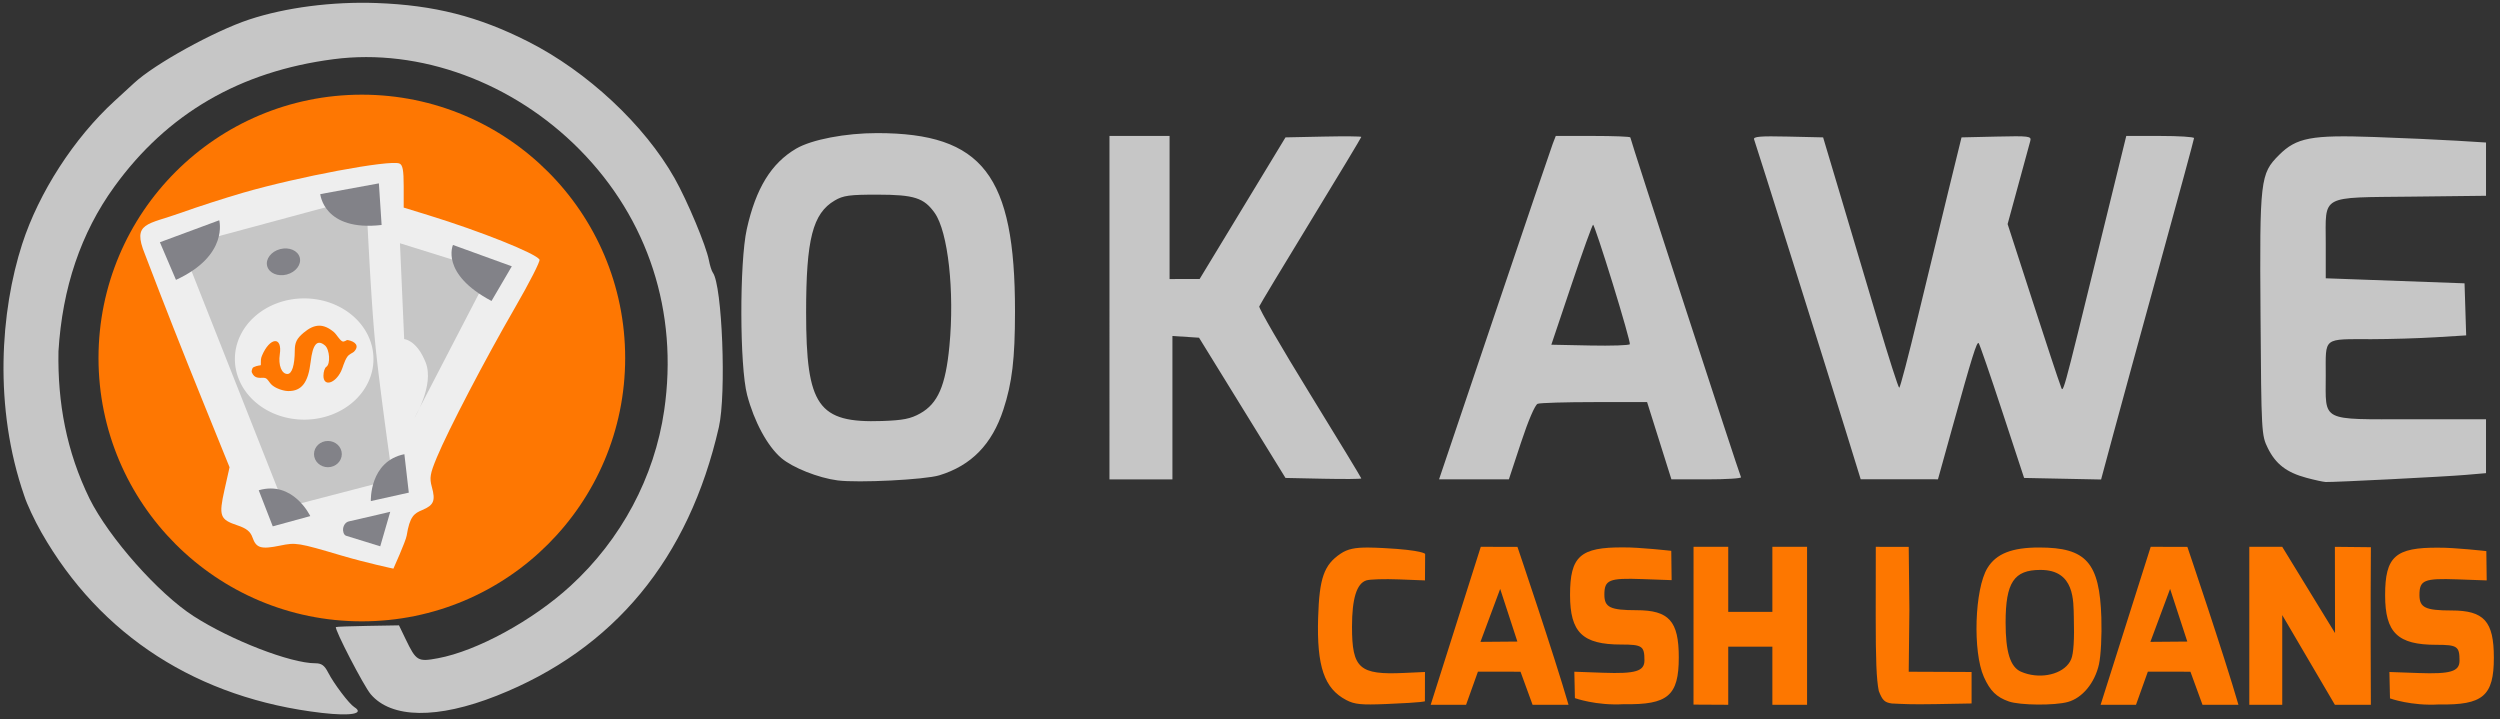 <?xml version="1.0" encoding="UTF-8" standalone="no"?>
<!-- Created with Inkscape (http://www.inkscape.org/) -->

<svg
   width="591"
   height="170"
   viewBox="0 0 156.369 44.979"
   version="1.1"
   id="svg830"
   inkscape:version="1.1 (c68e22c387, 2021-05-23)"
   sodipodi:docname="logo-dark.svg"
   xmlns:inkscape="http://www.inkscape.org/namespaces/inkscape"
   xmlns:sodipodi="http://sodipodi.sourceforge.net/DTD/sodipodi-0.dtd"
   xmlns="http://www.w3.org/2000/svg"
   xmlns:svg="http://www.w3.org/2000/svg">
  <rect x="0" y="0" width="156.369" height="44.979" fill="#333333" stroke="none"/>
  <sodipodi:namedview
     id="namedview832"
     pagecolor="#505050"
     bordercolor="#ffffff"
     borderopacity="1"
     inkscape:pageshadow="0"
     inkscape:pageopacity="0"
     inkscape:pagecheckerboard="1"
     inkscape:document-units="mm"
     showgrid="false"
     units="px"
     inkscape:zoom="1.189637"
     inkscape:cx="231.58325"
     inkscape:cy="171.06058"
     inkscape:window-width="1366"
     inkscape:window-height="703"
     inkscape:window-x="0"
     inkscape:window-y="0"
     inkscape:window-maximized="1"
     inkscape:current-layer="g51970" />
  <defs
     id="defs827" />
  <g
     inkscape:label="Layer 1"
     inkscape:groupmode="layer"
     id="layer1">
    <g
       id="g51970"
       transform="matrix(0.179,0,0,0.179,-5.617,-38.53)"
       style="display:inline">
      <path
         style="fill:#c6c6c6;fill-opacity:1"
         d="m 324.06,383.119 c -6.717,-0.87 -15.752,-4.462 -19.682,-7.825 -4.841,-4.144 -9.477,-12.706 -11.933,-22.041 -2.631,-9.999 -2.703,-46.324 -0.115,-57.954 3.171,-14.251 8.546,-23.01 17.248,-28.11 5.412,-3.172 17.236,-5.438 28.319,-5.429 36.852,0.032 48.178,14.689 48.154,62.315 -0.008,16.611 -0.996,24.936 -4.075,34.33 -3.967,12.107 -11.196,19.518 -22.372,22.933 -5.041,1.541 -28.368,2.708 -35.545,1.779 z m 28.875,-23.415 c 6.171,-3.468 8.859,-9.66 10.19,-23.467 1.844,-19.138 -0.463,-40.021 -5.15,-46.602 -3.744,-5.258 -7.164,-6.351 -19.915,-6.367 -9.818,-0.012 -12.012,0.287 -14.999,2.042 -7.698,4.522 -10.001,13.516 -10.001,39.066 0,32.806 4.168,38.757 26.602,37.986 7.31,-0.252 9.923,-0.775 13.273,-2.657 z m 484.356,22.5 c -6.909,-1.86 -10.731,-4.805 -13.483,-10.39 -2.205,-4.475 -2.253,-5.34 -2.539,-46.411 -0.331,-47.464 -0.105,-49.419 6.458,-55.982 6.093,-6.093 11.322,-7.08 33.333,-6.297 10.175,0.362 23.113,0.943 28.75,1.292 l 10.25,0.633 v 9.305 9.305 l -25.897,0.297 c -32.378,0.372 -30.103,-0.862 -30.103,16.321 v 12.214 l 24.25,0.881 24.25,0.881 0.285,9.096 0.285,9.096 -10.691,0.654 c -5.88,0.36 -15.909,0.66 -22.285,0.668 -17.292,0.02 -16.094,-0.918 -16.094,12.603 0,16.498 -2.174,15.383 30,15.383 h 26 v 9.415 9.415 l -7.25,0.621 c -7.136,0.611 -45.823,2.571 -48.75,2.47 -0.825,-0.029 -3.871,-0.69 -6.77,-1.471 z M 419.06,322.754 v -60 h 10.5 10.5 v 25 25 l 5.25,-0.006 5.25,-0.006 15.004,-24.744 15.004,-24.744 13.246,-0.279 c 7.285,-0.153 13.246,-0.101 13.246,0.115 0,0.217 -7.93,13.385 -17.621,29.263 -9.692,15.878 -17.809,29.359 -18.039,29.958 -0.23,0.599 7.7,14.282 17.621,30.406 9.922,16.124 18.039,29.492 18.039,29.706 0,0.214 -5.961,0.263 -13.247,0.11 l -13.247,-0.279 -15.103,-24.5 -15.103,-24.5 -4.65,-0.305 -4.65,-0.305 v 25.055 25.055 h -11 -11 z m 134.491,2.75 c 10.631,-31.488 19.808,-58.487 20.394,-60 l 1.066,-2.75 h 13.025 c 7.164,0 13.025,0.23 13.025,0.511 0,0.738 38.14,117.845 38.672,118.739 0.245,0.412 -5.125,0.75 -11.934,0.75 h -12.38 l -4.249,-13.5 -4.249,-13.5 h -18.348 c -10.092,0 -19.043,0.266 -19.891,0.592 -0.916,0.351 -3.275,5.839 -5.803,13.5 l -4.26,12.908 H 546.42 534.223 Z m 41.338,-11.227 c -3.481,-11.275 -6.554,-20.505 -6.829,-20.51 -0.275,-0.005 -3.673,9.427 -7.551,20.962 l -7.051,20.972 13.551,0.277 c 7.453,0.152 13.699,-0.055 13.881,-0.461 0.181,-0.406 -2.519,-9.963 -6,-21.238 z m 81.347,51.211 c -6.565,-21.252 -31.254,-99.757 -31.925,-101.516 -0.385,-1.009 2.133,-1.222 11.812,-1 l 12.302,0.282 6.12,20.5 c 3.366,11.275 9.227,30.962 13.026,43.75 3.798,12.787 7.154,23.25 7.457,23.25 0.303,0 3.228,-11.137 6.499,-24.75 3.271,-13.613 8.043,-33.3 10.605,-43.75 l 4.657,-19 12.261,-0.282 c 11.348,-0.261 12.225,-0.149 11.777,1.5 -0.266,0.98 -2.159,7.922 -4.207,15.426 l -3.724,13.644 8.699,26.848 c 4.784,14.767 9.156,27.977 9.715,29.356 1.153,2.845 -0.187,7.661 14.395,-51.742 l 8.653,-35.25 h 11.851 c 6.518,0 11.843,0.338 11.833,0.75 -0.01,0.412 -5.41,20.325 -12,44.25 -6.59,23.925 -13.894,50.598 -16.232,59.273 l -4.25,15.773 -13.45,-0.273 -13.45,-0.273 -7.651,-23.268 c -4.208,-12.797 -7.909,-23.526 -8.225,-23.842 -0.648,-0.648 -2.244,4.478 -9.294,29.848 l -4.929,17.738 -13.5,-0.004 -13.5,-0.004 -5.324,-17.234 z"
         id="path827"
         sodipodi:nodetypes="sssssscssssssssssssssssscccsscccccsssscccssscccccccccccssssssccccccccccsscsssscccssscccsscscssscsscssssscssscssscsssscccsssccccc" />
      <g
         id="g22279"
         transform="translate(154.158,-297.982)">
        <path
           id="path18650-8"
           style="fill:#fd7700;fill-opacity:1"
           d="m 394.646,704.311 -17.5,55.195 h 12.365 l 4.139,-11.57 c 0,0 14.861,-0.04 14.885,0.016 l 4.213,11.555 h 12.562 c -5.112,-17.664 -17.852,-55.195 -17.852,-55.195 z m 6.781,14.701 6.008,18.4 -12.898,0.107 z" />
        <path
           d="m 427.541,757.173 -0.205,-9.222 10.107,0.362 c 11.27,0.403 14.393,-0.533 14.393,-4.315 0,-5.026 -0.764,-5.547 -8.139,-5.547 -13.49,0 -17.851,-4.224 -17.857,-17.3 -0.007,-13.571 3.546,-16.741 18.647,-16.643 5.692,-0.05 16.724,1.201 16.724,1.201 l 0.125,10.241 -10.254,-0.369 c -11.624,-0.419 -13.246,0.249 -13.246,5.457 0,4.42 2.056,5.413 11.212,5.413 11.388,0 14.788,3.794 14.788,16.5 0,13.371 -3.788,16.603 -19.151,16.34 -9.756,0.58 -17.144,-2.118 -17.144,-2.118 z"
           style="fill:#fd7700;fill-opacity:1"
           id="path17482" />
        <path
           id="path947"
           style="fill:#fd7700;fill-opacity:1"
           d="m 468.994,704.311 -0.012,55.131 12.135,0.064 v -20.311 h 15.422 v 20.311 h 12.125 V 704.311 h -12.125 v 22.732 H 481.117 V 704.311 Z m 63.682,0 -0.029,24.248 c 0,15.338 0.246,21.984 1.078,26.131 1.261,3.256 2.034,4.003 4.547,4.359 3.89,0.172 6.44,0.382 15.375,0.221 l 12.5,-0.227 v -5.5 -5.5 l -21.965,-0.092 0.234,-21.691 -0.234,-21.949 z m 130.516,0 v 55.195 h 11.51 v -31.346 l 18.396,31.346 h 12.568 c 0,0 -0.166,-36.862 0.012,-55.062 l -12.58,-0.133 0.049,30.133 -18.445,-30.133 z m -73.4,0.232 c -9.593,0 -15.064,2.174 -18.121,7.201 -4.465,7.343 -5.166,29.222 -1.219,38.045 2.17,4.85 4.399,7.039 8.695,8.545 3.913,1.372 15.998,1.477 20.668,0.18 5.062,-1.406 9.398,-6.667 10.846,-13.158 0.67,-3.004 1.033,-10.093 0.836,-16.312 -0.611,-19.241 -5.27,-24.5 -21.705,-24.5 z m -234.414,0.016 c -4.667,-0.029 -7.267,0.492 -9.73,2.152 -5.802,3.91 -7.42,8.53 -7.834,22.365 -0.509,17.034 2.135,24.758 9.854,28.781 2.907,1.515 5.21,1.742 13.98,1.379 13.752,-0.569 13.479,-0.973 13.479,-0.973 l 0.021,-10.221 -7.373,0.338 c -15.555,0.714 -18.117,-1.564 -18.123,-16.119 -0.004,-9.877 1.628,-15.15 5.025,-16.229 1.217,-0.386 6.321,-0.541 11.342,-0.346 l 9.129,0.355 0.06,-9.258 c 0,0 -0.73,-1.32 -14.402,-2.037 -2.086,-0.109 -3.872,-0.18 -5.428,-0.189 z m 373.92,0.043 c -15.102,-0.098 -18.653,3.072 -18.646,16.643 0.006,13.075 4.367,17.299 17.857,17.299 7.376,0 8.139,0.521 8.139,5.547 0,3.782 -3.123,4.718 -14.393,4.314 l -10.107,-0.361 0.205,9.223 c 0,10e-6 7.386,2.697 17.143,2.117 15.363,0.263 19.152,-2.969 19.152,-16.34 0,-12.706 -3.401,-16.5 -14.789,-16.5 -9.156,0 -11.211,-0.992 -11.211,-5.412 0,-5.207 1.622,-5.876 13.246,-5.457 l 10.254,0.369 -0.125,-10.24 c 0,0 -11.033,-1.251 -16.725,-1.201 z m -139.133,7.777 c 12.176,-0.086 11.546,11.028 11.707,16.492 0.227,7.829 -0.078,12.671 -0.924,14.713 -0.245,0.592 -0.573,1.145 -0.973,1.654 -3.107,3.965 -10.512,5.34 -16.547,2.713 -3.762,-1.638 -5.399,-6.881 -5.391,-17.264 0.011,-13.918 2.918,-18.309 12.127,-18.309 z" />
        <path
           id="path18650"
           style="fill:#fd7700;fill-opacity:1"
           d="m 628.736,704.311 -17.5,55.195 h 12.365 l 4.139,-11.57 c 0,0 14.859,-0.04 14.883,0.016 l 4.215,11.555 h 12.562 c -5.112,-17.664 -17.852,-55.195 -17.852,-55.195 z m 6.781,14.701 6.008,18.4 -12.898,0.107 z" />
      </g>
      <circle
         style="display:inline;fill:#fe7702;fill-opacity:1;stroke:none;stroke-width:1.085;stroke-opacity:1"
         id="path47141"
         cx="157.816"
         cy="340.348"
         r="92.016" />
      <g
         id="g47016">
        <path
           style="fill:#eeeeee;fill-opacity:1"
           d="m 94.88,289.518 c 5.323,-1.927 14.939,-5.031 21.369,-6.899 19.324,-5.613 51.187,-11.581 54.677,-10.242 1.165,0.447 1.515,2.295 1.515,7.995 v 7.414 l 8.75,2.697 c 18.094,5.577 37.35,13.273 38.709,15.472 0.327,0.529 -3.519,8.073 -8.546,16.764 -10.487,18.13 -23.339,42.76 -27.345,52.406 -2.361,5.685 -2.6,7.12 -1.715,10.325 1.317,4.768 0.664,6.33 -3.344,8.005 -2.873,1.2 -4.391,2.228 -5.459,8.922 -0.319,2 -4.643,11.578 -4.643,11.578 0,0 -9.511,-2.026 -18.153,-4.585 -15.118,-4.476 -15.928,-4.608 -21.363,-3.485 -6.732,1.391 -8.428,0.897 -9.727,-2.828 -0.721,-2.067 -2.103,-3.181 -5.248,-4.229 -6.148,-2.049 -6.588,-3.26 -4.523,-12.46 l 1.76,-7.845 -9.116,-22.5 C 94.764,336.987 89.085,322.562 82.018,304.064 77.454,292.879 82.853,293.858 94.88,289.518 Z"
           id="path22435"
           sodipodi:nodetypes="cssscssssssscssssscscc" />
        <path
           d="m 126.536,349.896 c -1.298,-1.082 -1.622,-2.623 -2.936,-2.623 -1.882,0 -3.26,0.246 -4.204,-1.844 -0.228,-0.505 0.077,-1.069 0.207,-1.484 0.192,-0.615 2.355,-1.026 2.7,-1.026 0.578,0 -0.178,-1.488 0.587,-3.319 2.752,-6.587 7.233,-6.967 6.256,-0.531 -0.571,3.765 0.633,6.861 2.669,6.861 1.587,0 2.549,-3.057 2.568,-8.161 0.011,-2.851 0.694,-4.234 3.09,-6.25 3.827,-3.22 6.946,-3.282 10.597,-0.21 0.866,0.729 1.9,2.668 2.854,3.189 0.759,0.414 1.477,-0.521 1.961,-0.427 2.583,0.497 4.25,1.988 2.144,4.112 -0.347,0.35 -1.642,0.788 -2.295,1.731 -1.061,1.531 -1.578,3.826 -2.152,5.017 -2.135,4.434 -6.185,5.5 -6.185,1.629 0,-1.381 0.45,-2.789 1,-3.129 1.526,-0.943 1.191,-6.097 -0.487,-7.489 -2.705,-2.245 -4.269,-0.422 -4.993,5.822 -0.832,7.173 -3.151,10.182 -7.808,10.134 -1.766,-0.018 -4.273,-0.918 -5.572,-2 z"
           style="fill:#fe7702;fill-opacity:1"
           id="path43090" />
        <path
           id="path30171"
           style="fill:#c6c6c6;fill-opacity:1;stroke:none;stroke-width:1px;stroke-linecap:butt;stroke-linejoin:miter;stroke-opacity:1"
           d="m 159.326,283.873 -64.467,17.385 36.098,91.301 37.646,-9.801 c 0,0 -4.682,-32.391 -6.217,-48.676 -1.573,-16.693 -3.061,-50.209 -3.061,-50.209 z m -21.656,35.646 a 24.211,21.185 0 0 1 24.211,21.184 24.211,21.185 0 0 1 -24.211,21.186 24.211,21.185 0 0 1 -24.213,-21.186 24.211,21.185 0 0 1 24.213,-21.184 z" />
        <path
           style="fill:#828288;fill-opacity:1;stroke:none;stroke-width:1px;stroke-linecap:butt;stroke-linejoin:miter;stroke-opacity:1"
           d="m 92.871,313.044 -5.622,-13.144 20.738,-7.681 c 0,0 3.404,12.318 -15.116,20.825 z"
           id="path29153" />
        <path
           style="fill:#828288;fill-opacity:1;stroke:none;stroke-width:1px;stroke-linecap:butt;stroke-linejoin:miter;stroke-opacity:1"
           d="m 164.725,293.866 -0.952,-14.542 -20.481,3.756 c 0,0 1.187,13.123 21.433,10.786 z"
           id="path29153-2"
           inkscape:transform-center-x="4.385463"
           inkscape:transform-center-y="-2.0844179"
           sodipodi:nodetypes="cccc" />
        <path
           style="fill:#c6c6c6;fill-opacity:1;stroke:none;stroke-width:1px;stroke-linecap:butt;stroke-linejoin:miter;stroke-opacity:1"
           d="m 172.612,333.738 -1.473,-33.489 31.605,9.858 -26.59,51.257 c 0,0 7.08,-11.519 3.975,-19.427 -3.105,-7.908 -7.518,-8.199 -7.518,-8.199 z"
           id="path36951" />
        <path
           style="fill:#828288;fill-opacity:1;stroke:none;stroke-width:1px;stroke-linecap:butt;stroke-linejoin:miter;stroke-opacity:1"
           d="m 203.13,320.417 7.09,-12.113 -20.559,-7.465 c 0,0 -4.544,10.042 13.468,19.578 z"
           id="path29153-2-4"
           inkscape:transform-center-x="0.25664448"
           inkscape:transform-center-y="-2.767931"
           sodipodi:nodetypes="cccc" />
        <path
           style="fill:#828288;fill-opacity:1;stroke:none;stroke-width:1px;stroke-linecap:butt;stroke-linejoin:miter;stroke-opacity:1"
           d="m 121.787,386.565 4.901,12.606 13.11,-3.584 c 0,0 -5.961,-12.532 -18.011,-9.022 z"
           id="path29153-2-9-6"
           inkscape:transform-center-x="-4.376717"
           inkscape:transform-center-y="2.4484328"
           sodipodi:nodetypes="cccc" />
        <path
           style="fill:#828288;fill-opacity:1;stroke:none;stroke-width:1px;stroke-linecap:butt;stroke-linejoin:miter;stroke-opacity:1"
           d="m 172.68,373.958 1.546,13.437 -13.268,2.946 c 0,0 -0.574,-13.865 11.722,-16.383 z"
           id="path29153-2-9-6-1"
           inkscape:transform-center-x="2.6492495"
           inkscape:transform-center-y="2.8968111"
           sodipodi:nodetypes="cccc" />
        <ellipse
           style="fill:#828288;fill-opacity:1;stroke:none"
           id="path29879"
           cx="145.958"
           cy="373.921"
           rx="4.856"
           ry="4.588" />
        <ellipse
           style="fill:#828288;fill-opacity:1;stroke:none;stroke-width:1.101"
           id="path29879-0"
           cx="48.946"
           cy="329.702"
           rx="5.885"
           ry="4.588"
           transform="rotate(-14.592)" />
        <path
           style="fill:#828288;fill-opacity:1;stroke:none;stroke-width:1px;stroke-linecap:butt;stroke-linejoin:miter;stroke-opacity:1"
           d="m 164.247,406.146 3.496,-12.071 c 0,0 -7.264,1.752 -14.423,3.356 -1.02,0.228 -1.782,1.083 -2.035,2.384 -0.174,0.895 0.148,2.374 1.058,2.653 4.698,1.441 11.904,3.678 11.904,3.678 z"
           id="path40708"
           sodipodi:nodetypes="ccsssc" />
      </g>
      <path
         style="display:inline;fill:#c6c6c6;fill-opacity:1"
         d="m 143.941,464.374 c -43.439,-5.025 -77.491,-26.919 -98.093,-63.072 -2.41,-4.228 -5.094,-9.959 -5.965,-12.735 -10.826,-31.082 -8.298,-64.705 -0.754,-88.047 5.839,-18.016 18.117,-37.024 32.297,-50 3.005,-2.75 6.071,-5.563 6.812,-6.252 7.176,-6.661 27.994,-18.152 40.202,-22.191 12.709,-4.205 29.1,-6.329 44.5,-5.768 20.148,0.735 35.556,4.653 53,13.478 20.636,10.44 40.623,29.091 51.153,47.732 4.461,7.898 11.035,23.604 11.993,28.653 0.349,1.841 0.97,3.797 1.38,4.347 3.277,4.4 4.757,42.377 2.104,54 -10.507,46.035 -36.661,77.651 -77.635,93.845 -20.745,8.2 -36.796,7.996 -44.04,-0.559 -2.413,-2.849 -12.752,-22.824 -12.134,-23.442 0.124,-0.124 5.131,-0.309 11.128,-0.412 l 10.903,-0.187 2.349,4.868 c 3.673,7.611 4.231,7.939 11.267,6.63 13.61,-2.531 33.114,-13.171 46.312,-25.264 17.739,-16.255 29.355,-38.021 32.75,-61.369 4.987,-34.295 -5.557,-66.813 -29.532,-91.08 -23.27,-23.554 -55.862,-35.535 -86,-31.614 -32.781,4.265 -58.124,19.01 -76.63,44.585 -11.649,16.099 -18.16,35.299 -19.498,57.5 -0.326,18 2.795,34.982 10.868,51.5 6.815,13.666 24.069,33.139 36.366,41.043 13.1,8.421 33.866,16.457 42.528,16.457 2.167,0 3.197,0.747 4.477,3.25 1.979,3.869 7.314,10.924 9.112,12.05 3.716,2.327 -1.154,3.218 -11.223,2.054 z"
         id="path48485"
         sodipodi:nodetypes="ssccssssssssssssscsssssssccsssss" />
    </g>
  </g>
</svg>

